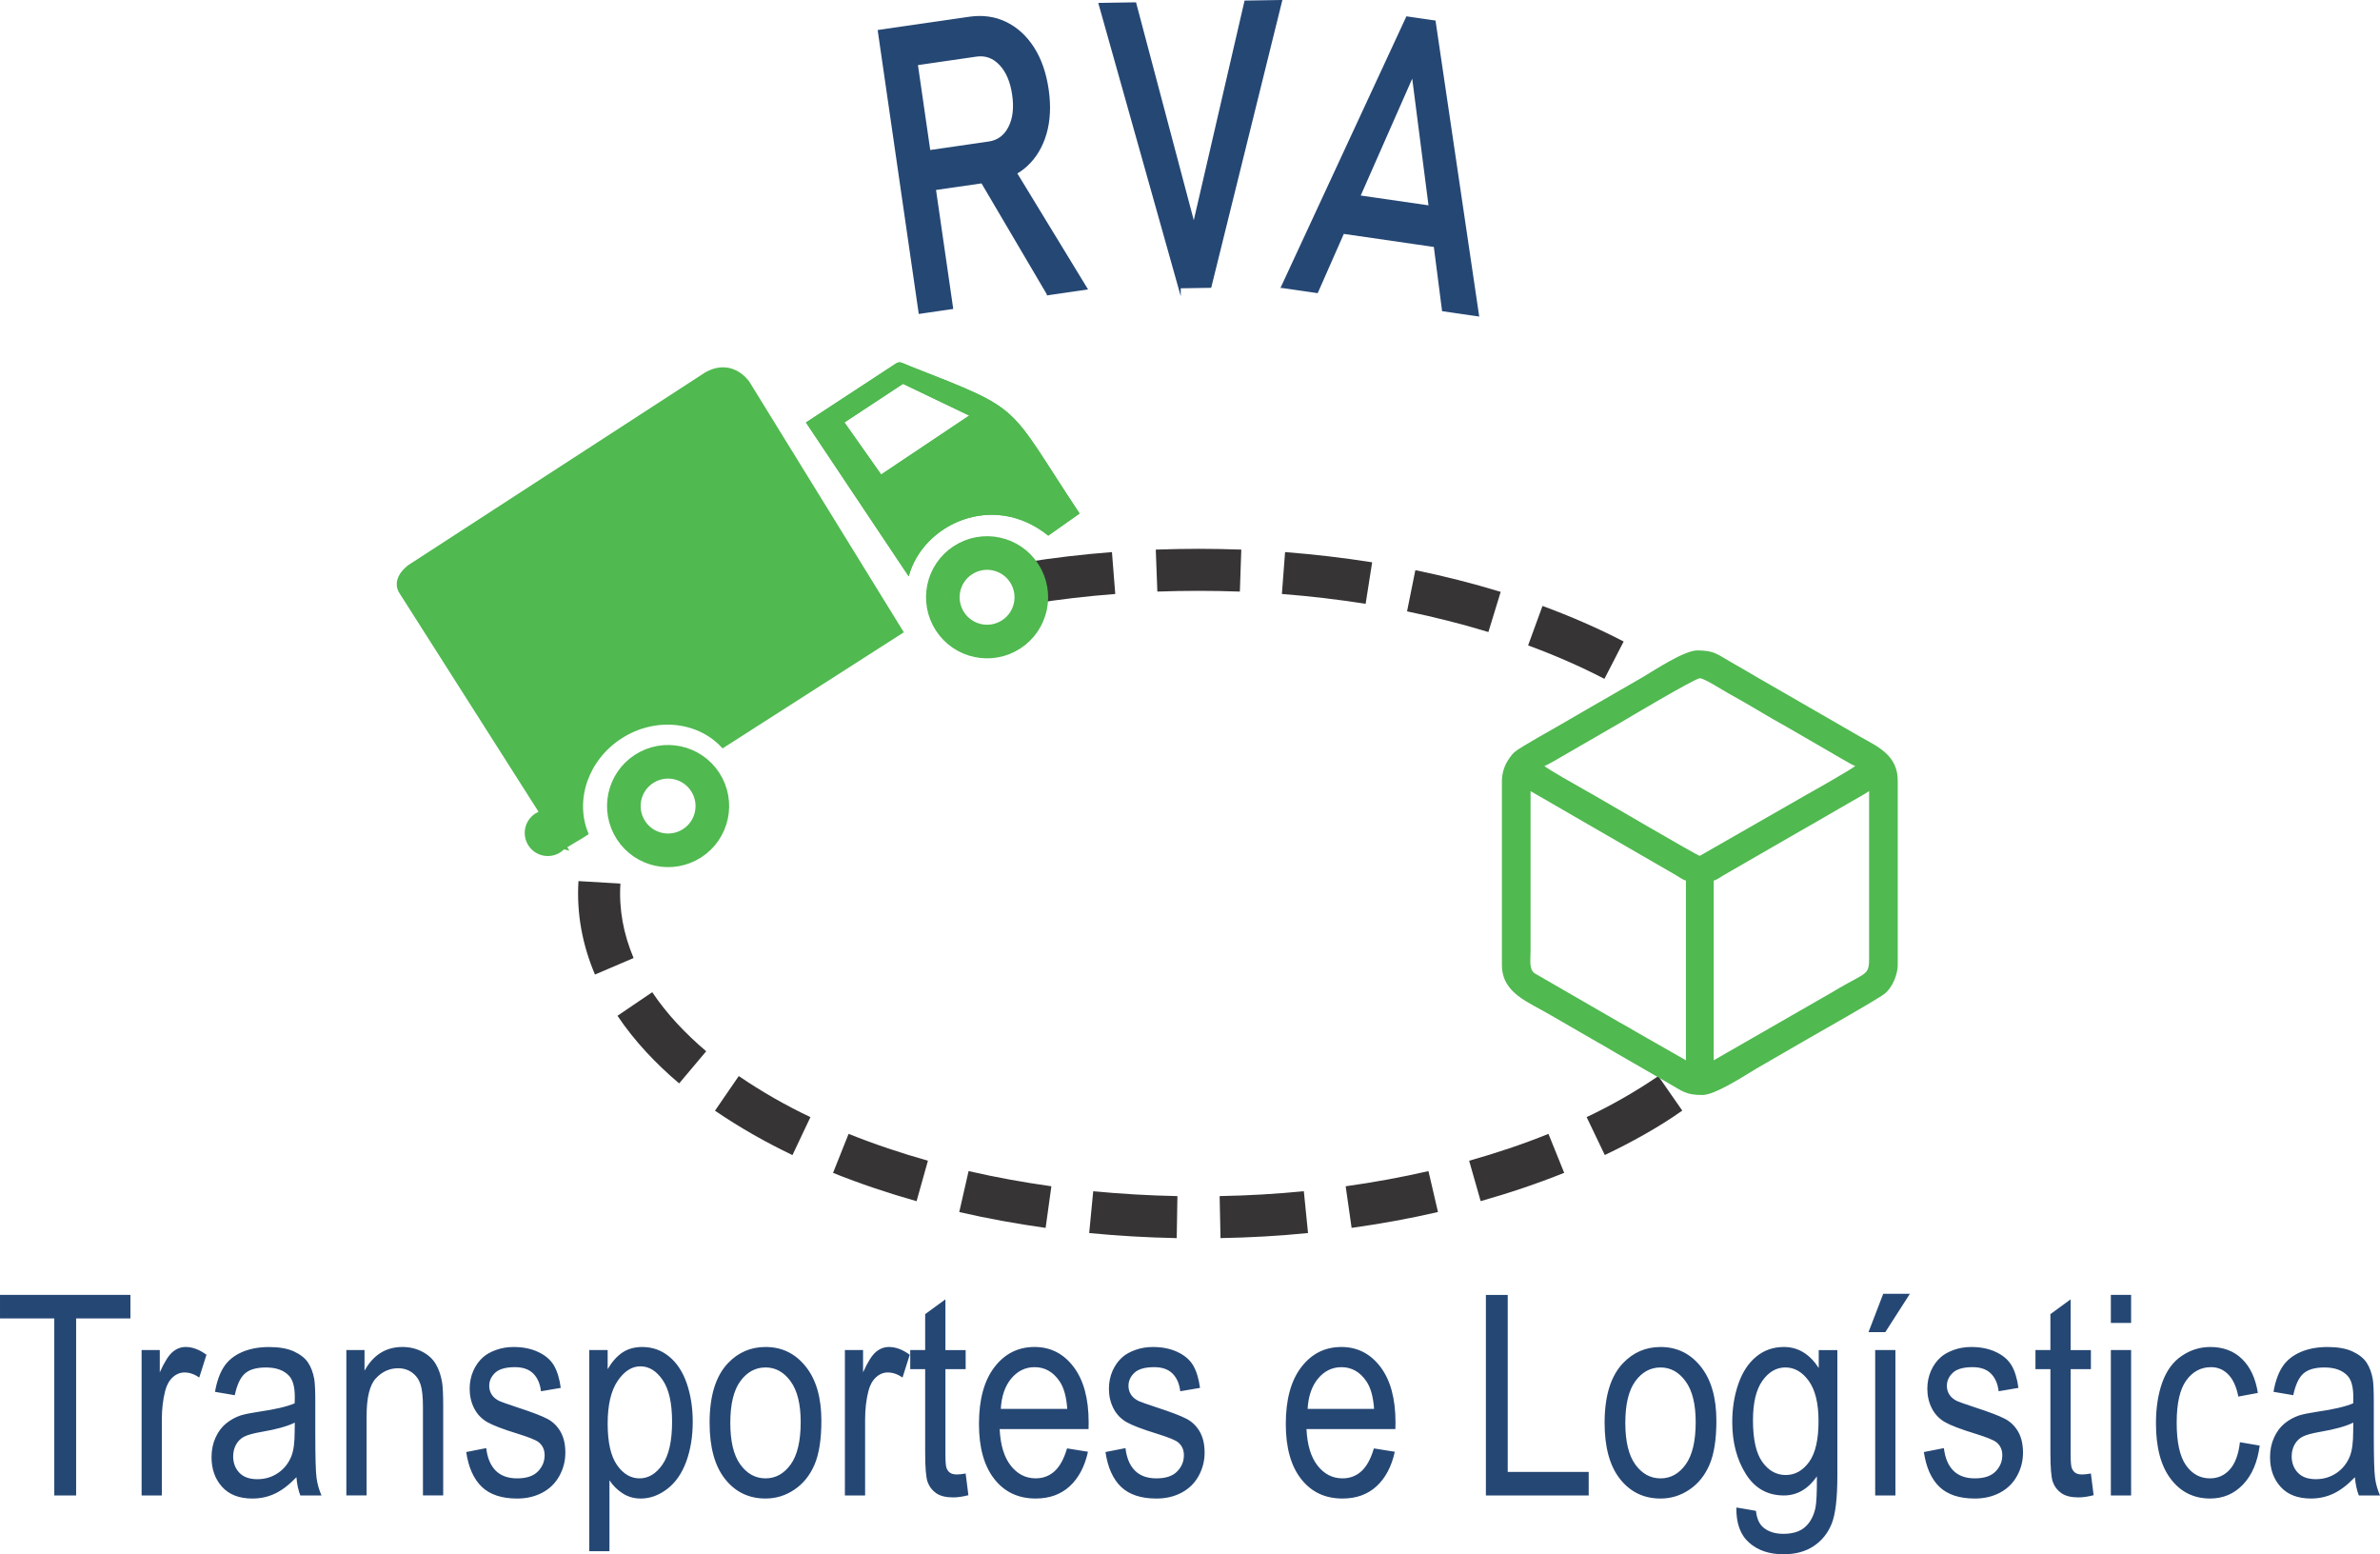 <?xml version="1.0" encoding="UTF-8"?>
<!DOCTYPE svg PUBLIC "-//W3C//DTD SVG 1.1//EN" "http://www.w3.org/Graphics/SVG/1.1/DTD/svg11.dtd">
<!-- Creator: CorelDRAW -->
<svg xmlns="http://www.w3.org/2000/svg" xml:space="preserve" width="71.954mm" height="46.98mm" version="1.1" style="shape-rendering:geometricPrecision; text-rendering:geometricPrecision; image-rendering:optimizeQuality; fill-rule:evenodd; clip-rule:evenodd"
viewBox="0 0 1564.39 1021.42"
 xmlns:xlink="http://www.w3.org/1999/xlink"
 xmlns:xodm="http://www.corel.com/coreldraw/odm/2003">
 <defs>
  <style type="text/css">
   <![CDATA[
    .str2 {stroke:#50B950;stroke-width:3.68;stroke-miterlimit:22.926}
    .str1 {stroke:#50B950;stroke-width:22.09;stroke-miterlimit:22.926}
    .str0 {stroke:#254774;stroke-width:1.66;stroke-miterlimit:22.926}
    .fil1 {fill:none}
    .fil3 {fill:#50B950}
    .fil2 {fill:#373435;fill-rule:nonzero}
    .fil0 {fill:#254774;fill-rule:nonzero}
   ]]>
  </style>
 </defs>
 <g id="Camada_x0020_1">
  <path class="fil0" d="M35.68 982.76l0 -116.34 -35.68 0 0 -15.46 85.72 0 0 15.46 -35.68 0 0 116.34 -14.36 0zm57.4 0l0 -95.54 11.94 0 0 14.63c3.05,-6.78 5.87,-11.26 8.47,-13.41 2.6,-2.18 5.44,-3.25 8.54,-3.25 4.49,0 9.05,1.72 13.68,5.12l-4.74 14.94c-3.23,-2.21 -6.45,-3.31 -9.68,-3.31 -2.9,0 -5.49,1.07 -7.79,3.19 -2.29,2.12 -3.93,5.06 -4.91,8.84 -1.49,5.74 -2.22,12.03 -2.22,18.87l0 49.92 -13.31 0zm101.75 -11.96c-4.94,5.12 -9.7,8.71 -14.26,10.83 -4.56,2.12 -9.45,3.16 -14.69,3.16 -8.62,0 -15.25,-2.55 -19.88,-7.67 -4.64,-5.09 -6.96,-11.63 -6.96,-19.57 0,-4.66 0.88,-8.93 2.62,-12.79 1.76,-3.87 4.05,-6.93 6.88,-9.26 2.85,-2.33 6.02,-4.11 9.57,-5.31 2.62,-0.83 6.58,-1.62 11.84,-2.42 10.74,-1.53 18.67,-3.41 23.74,-5.55 0.05,-2.21 0.08,-3.62 0.08,-4.2 0,-6.56 -1.26,-11.2 -3.78,-13.9 -3.4,-3.65 -8.47,-5.46 -15.17,-5.46 -6.28,0 -10.91,1.35 -13.88,4.02 -3,2.67 -5.19,7.39 -6.63,14.2l-13 -2.21c1.18,-6.78 3.13,-12.27 5.85,-16.44 2.72,-4.17 6.65,-7.36 11.79,-9.63 5.11,-2.24 11.09,-3.38 17.84,-3.38 6.7,0 12.17,0.95 16.38,2.89 4.18,1.93 7.28,4.33 9.25,7.24 1.97,2.92 3.35,6.6 4.16,11.04 0.43,2.76 0.66,7.73 0.66,14.88l0 21.48c0,15 0.28,24.48 0.83,28.5 0.53,4.02 1.64,7.86 3.25,11.54l-13.91 0c-1.33,-3.4 -2.19,-7.39 -2.57,-11.96zm-1.06 -35.9c-4.84,2.39 -12.09,4.42 -21.77,6.07 -5.49,0.95 -9.37,2.02 -11.64,3.22 -2.27,1.2 -4.01,2.95 -5.24,5.22 -1.23,2.3 -1.86,4.85 -1.86,7.67 0,4.26 1.33,7.85 4.03,10.71 2.7,2.85 6.63,4.29 11.79,4.29 5.12,0 9.67,-1.35 13.68,-4.08 3.98,-2.7 6.93,-6.41 8.79,-11.11 1.44,-3.65 2.14,-9.02 2.14,-16.11l0.08 -5.89zm33.89 47.86l0 -95.54 11.94 0 0 13.56c5.74,-10.4 14.06,-15.59 24.92,-15.59 4.74,0 9.07,1.04 13.03,3.1 3.96,2.05 6.93,4.79 8.89,8.13 1.97,3.34 3.35,7.33 4.14,11.93 0.48,3.01 0.73,8.25 0.73,15.74l0 58.66 -13.31 0 0 -58.05c0,-6.6 -0.5,-11.54 -1.54,-14.79 -1.03,-3.25 -2.87,-5.86 -5.49,-7.82 -2.62,-1.93 -5.72,-2.92 -9.25,-2.92 -5.64,0 -10.51,2.18 -14.61,6.57 -4.11,4.36 -6.15,12.67 -6.15,24.88l0 52.12 -13.31 0zm78.79 -28.53l13.15 -2.58c0.73,6.41 2.8,11.32 6.17,14.76 3.38,3.4 8.11,5.12 14.16,5.12 6.12,0 10.66,-1.5 13.63,-4.54 2.95,-3.01 4.43,-6.57 4.43,-10.65 0,-3.65 -1.33,-6.53 -3.98,-8.62 -1.87,-1.44 -6.4,-3.25 -13.61,-5.49 -9.73,-2.98 -16.45,-5.55 -20.23,-7.73 -3.75,-2.21 -6.6,-5.22 -8.54,-9.08 -1.94,-3.84 -2.92,-8.1 -2.92,-12.76 0,-4.26 0.81,-8.19 2.39,-11.81 1.61,-3.62 3.78,-6.63 6.53,-9.02 2.07,-1.84 4.89,-3.41 8.44,-4.7 3.58,-1.29 7.38,-1.93 11.47,-1.93 6.15,0 11.54,1.07 16.18,3.25 4.66,2.15 8.09,5.09 10.31,8.77 2.19,3.71 3.73,8.65 4.56,14.85l-13 2.21c-0.58,-4.97 -2.29,-8.87 -5.11,-11.66 -2.82,-2.79 -6.8,-4.17 -11.97,-4.17 -6.07,0 -10.43,1.23 -13.03,3.68 -2.6,2.45 -3.91,5.34 -3.91,8.62 0,2.09 0.53,3.99 1.61,5.68 1.08,1.72 2.77,3.16 5.09,4.29 1.33,0.61 5.22,1.99 11.72,4.14 9.37,3.04 15.92,5.55 19.65,7.49 3.73,1.93 6.66,4.79 8.77,8.47 2.14,3.71 3.2,8.31 3.2,13.84 0,5.37 -1.29,10.43 -3.88,15.19 -2.6,4.75 -6.32,8.44 -11.19,11.04 -4.89,2.61 -10.41,3.9 -16.55,3.9 -10.18,0 -17.97,-2.58 -23.31,-7.7 -5.34,-5.15 -8.74,-12.76 -10.23,-22.85zm80.88 65.16l0 -132.17 12.09 0 0 12.55c2.85,-4.85 6.07,-8.5 9.67,-10.92 3.58,-2.42 7.94,-3.65 13.05,-3.65 6.7,0 12.6,2.09 17.71,6.29 5.11,4.17 8.97,10.09 11.59,17.7 2.59,7.64 3.9,15.98 3.9,25.1 0,9.73 -1.43,18.5 -4.31,26.32 -2.87,7.79 -7.06,13.78 -12.55,17.95 -5.47,4.14 -11.24,6.23 -17.29,6.23 -4.44,0 -8.42,-1.13 -11.92,-3.4 -3.53,-2.27 -6.4,-5.12 -8.67,-8.59l0 46.6 -13.31 0zm12.09 -83.82c0,12.24 2.04,21.29 6.1,27.15 4.08,5.86 9.02,8.81 14.82,8.81 5.9,0 10.93,-3.04 15.12,-9.11 4.21,-6.07 6.3,-15.46 6.3,-28.19 0,-12.15 -2.04,-21.23 -6.15,-27.27 -4.11,-6.04 -9,-9.05 -14.69,-9.05 -5.64,0 -10.63,3.22 -14.97,9.63 -4.36,6.44 -6.53,15.77 -6.53,28.04zm67 -0.58c0,-17.64 4.03,-30.71 12.12,-39.21 6.73,-7.06 14.97,-10.59 24.67,-10.59 10.76,0 19.58,4.3 26.43,12.89 6.83,8.56 10.26,20.43 10.26,35.56 0,12.27 -1.51,21.9 -4.54,28.93 -3.02,7.02 -7.43,12.49 -13.23,16.38 -5.77,3.9 -12.1,5.83 -18.92,5.83 -10.99,0 -19.86,-4.26 -26.63,-12.82 -6.78,-8.56 -10.16,-20.89 -10.16,-36.97zm13.61 0.03c0,12.21 2.19,21.35 6.58,27.4 4.41,6.07 9.93,9.11 16.61,9.11 6.6,0 12.09,-3.04 16.5,-9.14 4.38,-6.1 6.58,-15.4 6.58,-27.89 0,-11.78 -2.22,-20.71 -6.63,-26.75 -4.41,-6.07 -9.9,-9.11 -16.45,-9.11 -6.68,0 -12.19,3.01 -16.61,9.05 -4.38,6.04 -6.58,15.16 -6.58,27.34zm75.32 47.74l0 -95.54 11.94 0 0 14.63c3.05,-6.78 5.87,-11.26 8.47,-13.41 2.6,-2.18 5.44,-3.25 8.54,-3.25 4.49,0 9.05,1.72 13.68,5.12l-4.74 14.94c-3.23,-2.21 -6.45,-3.31 -9.68,-3.31 -2.9,0 -5.49,1.07 -7.79,3.19 -2.29,2.12 -3.93,5.06 -4.91,8.84 -1.49,5.74 -2.22,12.03 -2.22,18.87l0 49.92 -13.3 0zm79.37 -14.45l1.81 14.29c-3.73,0.95 -7.08,1.44 -10,1.44 -4.81,0 -8.54,-0.92 -11.21,-2.79 -2.65,-1.87 -4.51,-4.3 -5.59,-7.33 -1.08,-3.04 -1.61,-9.42 -1.61,-19.14l0 -55.04 -9.82 0 0 -12.52 9.82 0 0 -23.62 13.31 -9.72 0 33.35 13.3 0 0 12.52 -13.3 0 0 55.96c0,4.63 0.23,7.61 0.7,8.93 0.45,1.32 1.21,2.36 2.27,3.16 1.06,0.77 2.57,1.17 4.54,1.17 1.46,0 3.4,-0.22 5.79,-0.64zm66.65 -16.48l13.76 2.21c-2.14,9.72 -6.15,17.3 -11.99,22.67 -5.85,5.37 -13.31,8.07 -22.4,8.07 -11.44,0 -20.51,-4.29 -27.21,-12.88 -6.7,-8.56 -10.05,-20.62 -10.05,-36.11 0,-16.01 3.38,-28.47 10.15,-37.31 6.78,-8.87 15.57,-13.29 26.38,-13.29 10.46,0 19,4.33 25.62,13.01 6.63,8.68 9.95,20.89 9.95,36.63 0,0.95 -0.02,2.39 -0.07,4.3l-58.43 0c0.5,10.46 2.92,18.5 7.31,24.05 4.36,5.55 9.83,8.34 16.35,8.34 4.86,0 9.02,-1.56 12.45,-4.69 3.45,-3.13 6.17,-8.13 8.19,-15zm-43.54 -25.95l43.69 0c-0.58,-8.04 -2.27,-14.05 -5.01,-18.07 -4.21,-6.23 -9.7,-9.36 -16.43,-9.36 -6.1,0 -11.21,2.49 -15.37,7.46 -4.13,4.97 -6.42,11.63 -6.88,19.97zm68.81 28.35l13.15 -2.58c0.73,6.41 2.8,11.32 6.17,14.76 3.38,3.4 8.11,5.12 14.16,5.12 6.12,0 10.66,-1.5 13.63,-4.54 2.95,-3.01 4.43,-6.57 4.43,-10.65 0,-3.65 -1.33,-6.53 -3.98,-8.62 -1.87,-1.44 -6.4,-3.25 -13.61,-5.49 -9.72,-2.98 -16.45,-5.55 -20.23,-7.73 -3.75,-2.21 -6.6,-5.22 -8.54,-9.08 -1.94,-3.84 -2.92,-8.1 -2.92,-12.76 0,-4.26 0.81,-8.19 2.39,-11.81 1.61,-3.62 3.78,-6.63 6.53,-9.02 2.07,-1.84 4.89,-3.41 8.44,-4.7 3.58,-1.29 7.38,-1.93 11.47,-1.93 6.15,0 11.54,1.07 16.18,3.25 4.66,2.15 8.09,5.09 10.31,8.77 2.19,3.71 3.73,8.65 4.56,14.85l-13 2.21c-0.58,-4.97 -2.29,-8.87 -5.11,-11.66 -2.82,-2.79 -6.8,-4.17 -11.97,-4.17 -6.07,0 -10.43,1.23 -13.03,3.68 -2.6,2.45 -3.91,5.34 -3.91,8.62 0,2.09 0.53,3.99 1.61,5.68 1.08,1.72 2.77,3.16 5.09,4.29 1.33,0.61 5.22,1.99 11.72,4.14 9.37,3.04 15.93,5.55 19.65,7.49 3.73,1.93 6.66,4.79 8.77,8.47 2.14,3.71 3.2,8.31 3.2,13.84 0,5.37 -1.29,10.43 -3.88,15.19 -2.59,4.75 -6.32,8.44 -11.19,11.04 -4.89,2.61 -10.41,3.9 -16.55,3.9 -10.18,0 -17.97,-2.58 -23.31,-7.7 -5.34,-5.15 -8.74,-12.76 -10.23,-22.85zm176.41 -2.39l13.76 2.21c-2.14,9.72 -6.15,17.3 -11.99,22.67 -5.85,5.37 -13.31,8.07 -22.4,8.07 -11.44,0 -20.51,-4.29 -27.21,-12.88 -6.7,-8.56 -10.05,-20.62 -10.05,-36.11 0,-16.01 3.38,-28.47 10.15,-37.31 6.78,-8.87 15.57,-13.29 26.38,-13.29 10.46,0 19,4.33 25.63,13.01 6.63,8.68 9.95,20.89 9.95,36.63 0,0.95 -0.03,2.39 -0.08,4.3l-58.43 0c0.5,10.46 2.92,18.5 7.31,24.05 4.36,5.55 9.82,8.34 16.35,8.34 4.87,0 9.02,-1.56 12.45,-4.69 3.45,-3.13 6.17,-8.13 8.19,-15zm-43.54 -25.95l43.69 0c-0.58,-8.04 -2.27,-14.05 -5.01,-18.07 -4.21,-6.23 -9.7,-9.36 -16.43,-9.36 -6.1,0 -11.21,2.49 -15.37,7.46 -4.13,4.97 -6.42,11.63 -6.88,19.97zm117.17 56.88l0 -131.8 14.36 0 0 116.34 53.22 0 0 15.46 -67.58 0zm78.04 -47.77c0,-17.64 4.03,-30.71 12.12,-39.21 6.73,-7.06 14.97,-10.59 24.67,-10.59 10.76,0 19.58,4.3 26.43,12.89 6.83,8.56 10.25,20.43 10.25,35.56 0,12.27 -1.51,21.9 -4.54,28.93 -3.02,7.02 -7.43,12.49 -13.23,16.38 -5.77,3.9 -12.1,5.83 -18.92,5.83 -10.99,0 -19.85,-4.26 -26.63,-12.82 -6.78,-8.56 -10.16,-20.89 -10.16,-36.97zm13.61 0.03c0,12.21 2.19,21.35 6.57,27.4 4.41,6.07 9.93,9.11 16.61,9.11 6.6,0 12.09,-3.04 16.5,-9.14 4.38,-6.1 6.58,-15.4 6.58,-27.89 0,-11.78 -2.22,-20.71 -6.63,-26.75 -4.41,-6.07 -9.9,-9.11 -16.45,-9.11 -6.68,0 -12.19,3.01 -16.61,9.05 -4.38,6.04 -6.57,15.16 -6.57,27.34zm73.02 55.65l12.85 2.21c0.53,4.85 2.04,8.37 4.51,10.61 3.3,2.98 7.81,4.48 13.53,4.48 6.15,0 10.91,-1.5 14.26,-4.48 3.35,-2.98 5.62,-7.18 6.8,-12.55 0.68,-3.28 1.01,-10.19 0.96,-20.71 -5.82,8.34 -13.05,12.52 -21.72,12.52 -10.78,0 -19.15,-4.72 -25.05,-14.2 -5.92,-9.45 -8.87,-20.8 -8.87,-34.03 0,-9.11 1.36,-17.52 4.06,-25.22 2.7,-7.7 6.62,-13.62 11.77,-17.83 5.14,-4.2 11.19,-6.29 18.14,-6.29 9.25,0 16.88,4.6 22.88,13.81l0 -11.78 12.24 0 0 82.5c0,14.88 -1.23,25.4 -3.73,31.6 -2.47,6.2 -6.43,11.11 -11.79,14.7 -5.39,3.59 -12.02,5.4 -19.88,5.4 -9.35,0 -16.88,-2.55 -22.63,-7.67 -5.77,-5.09 -8.54,-12.79 -8.34,-23.07zm10.89 -57.31c0,12.49 2.04,21.6 6.12,27.34 4.11,5.74 9.22,8.62 15.37,8.62 6.12,0 11.24,-2.85 15.4,-8.56 4.13,-5.7 6.2,-14.66 6.2,-26.87 0,-11.66 -2.14,-20.46 -6.4,-26.39 -4.26,-5.92 -9.4,-8.87 -15.4,-8.87 -5.92,0 -10.93,2.92 -15.09,8.74 -4.13,5.83 -6.2,14.48 -6.2,25.99zm80.33 49.39l0 -95.54 13.3 0 0 95.54 -13.3 0zm-4.39 -107.32l9.68 -25.22 17.54 0 -16.18 25.22 -11.04 0zm36.41 78.79l13.15 -2.58c0.73,6.41 2.8,11.32 6.17,14.76 3.38,3.4 8.11,5.12 14.16,5.12 6.12,0 10.66,-1.5 13.63,-4.54 2.95,-3.01 4.43,-6.57 4.43,-10.65 0,-3.65 -1.33,-6.53 -3.98,-8.62 -1.87,-1.44 -6.4,-3.25 -13.61,-5.49 -9.72,-2.98 -16.45,-5.55 -20.23,-7.73 -3.75,-2.21 -6.6,-5.22 -8.54,-9.08 -1.94,-3.84 -2.92,-8.1 -2.92,-12.76 0,-4.26 0.81,-8.19 2.39,-11.81 1.61,-3.62 3.78,-6.63 6.53,-9.02 2.07,-1.84 4.89,-3.41 8.44,-4.7 3.58,-1.29 7.38,-1.93 11.47,-1.93 6.15,0 11.54,1.07 16.18,3.25 4.66,2.15 8.09,5.09 10.31,8.77 2.19,3.71 3.73,8.65 4.56,14.85l-13 2.21c-0.58,-4.97 -2.29,-8.87 -5.12,-11.66 -2.82,-2.79 -6.8,-4.17 -11.97,-4.17 -6.07,0 -10.43,1.23 -13.03,3.68 -2.6,2.45 -3.91,5.34 -3.91,8.62 0,2.09 0.53,3.99 1.61,5.68 1.08,1.72 2.77,3.16 5.09,4.29 1.33,0.61 5.22,1.99 11.72,4.14 9.37,3.04 15.93,5.55 19.65,7.49 3.73,1.93 6.65,4.79 8.77,8.47 2.14,3.71 3.2,8.31 3.2,13.84 0,5.37 -1.28,10.43 -3.88,15.19 -2.59,4.75 -6.32,8.44 -11.19,11.04 -4.89,2.61 -10.41,3.9 -16.56,3.9 -10.18,0 -17.97,-2.58 -23.31,-7.7 -5.34,-5.15 -8.74,-12.76 -10.23,-22.85zm109.76 14.08l1.81 14.29c-3.73,0.95 -7.08,1.44 -10,1.44 -4.81,0 -8.54,-0.92 -11.21,-2.79 -2.65,-1.87 -4.51,-4.3 -5.59,-7.33 -1.08,-3.04 -1.61,-9.42 -1.61,-19.14l0 -55.04 -9.82 0 0 -12.52 9.82 0 0 -23.62 13.31 -9.72 0 33.35 13.3 0 0 12.52 -13.3 0 0 55.96c0,4.63 0.23,7.61 0.7,8.93 0.45,1.32 1.21,2.36 2.27,3.16 1.06,0.77 2.57,1.17 4.54,1.17 1.46,0 3.4,-0.22 5.79,-0.64zm13.13 -98.94l0 -18.41 13.31 0 0 18.41 -13.31 0zm0 113.39l0 -95.54 13.31 0 0 95.54 -13.31 0zm84.84 -34.98l13 2.21c-1.43,10.89 -5.06,19.39 -10.94,25.56 -5.87,6.17 -13.1,9.23 -21.64,9.23 -10.71,0 -19.33,-4.26 -25.83,-12.79 -6.53,-8.53 -9.78,-20.74 -9.78,-36.63 0,-10.31 1.41,-19.3 4.21,-27.03 2.8,-7.7 7.06,-13.5 12.8,-17.33 5.72,-3.87 11.94,-5.8 18.7,-5.8 8.49,0 15.47,2.61 20.86,7.86 5.42,5.25 8.89,12.7 10.41,22.33l-12.85 2.39c-1.23,-6.41 -3.4,-11.23 -6.55,-14.48 -3.12,-3.22 -6.91,-4.85 -11.34,-4.85 -6.7,0 -12.14,2.91 -16.35,8.74 -4.18,5.86 -6.27,15.06 -6.27,27.71 0,12.82 2.02,22.12 6.04,27.92 4.06,5.8 9.32,8.71 15.8,8.71 5.24,0 9.6,-1.93 13.08,-5.83 3.5,-3.87 5.72,-9.85 6.65,-17.92zm75.59 23.01c-4.94,5.12 -9.7,8.71 -14.26,10.83 -4.56,2.12 -9.45,3.16 -14.69,3.16 -8.62,0 -15.25,-2.55 -19.88,-7.67 -4.64,-5.09 -6.96,-11.63 -6.96,-19.57 0,-4.66 0.88,-8.93 2.62,-12.79 1.76,-3.87 4.05,-6.93 6.88,-9.26 2.85,-2.33 6.02,-4.11 9.57,-5.31 2.62,-0.83 6.58,-1.62 11.84,-2.42 10.74,-1.53 18.67,-3.41 23.74,-5.55 0.05,-2.21 0.07,-3.62 0.07,-4.2 0,-6.56 -1.26,-11.2 -3.78,-13.9 -3.4,-3.65 -8.47,-5.46 -15.17,-5.46 -6.27,0 -10.91,1.35 -13.88,4.02 -3,2.67 -5.19,7.39 -6.63,14.2l-13 -2.21c1.18,-6.78 3.12,-12.27 5.85,-16.44 2.72,-4.17 6.65,-7.36 11.79,-9.63 5.11,-2.24 11.09,-3.38 17.84,-3.38 6.7,0 12.17,0.95 16.38,2.89 4.18,1.93 7.28,4.33 9.25,7.24 1.97,2.92 3.35,6.6 4.16,11.04 0.43,2.76 0.66,7.73 0.66,14.88l0 21.48c0,15 0.28,24.48 0.83,28.5 0.53,4.02 1.64,7.86 3.25,11.54l-13.91 0c-1.33,-3.4 -2.19,-7.39 -2.57,-11.96zm-1.06 -35.9c-4.84,2.39 -12.09,4.42 -21.77,6.07 -5.49,0.95 -9.37,2.02 -11.64,3.22 -2.27,1.2 -4.01,2.95 -5.24,5.22 -1.23,2.3 -1.86,4.85 -1.86,7.67 0,4.26 1.33,7.85 4.03,10.71 2.7,2.85 6.63,4.29 11.79,4.29 5.12,0 9.67,-1.35 13.68,-4.08 3.98,-2.7 6.93,-6.41 8.79,-11.11 1.43,-3.65 2.14,-9.02 2.14,-16.11l0.07 -5.89z"/>
  <g id="_2137891312432">
   <path class="fil0 str0" d="M602.47 125.87l-3.57 -24.64 51.09 -7.4c6.12,-0.89 10.66,-4.25 13.59,-10.03 2.97,-5.79 3.79,-13 2.54,-21.63l0 0c-1.25,-8.63 -4.09,-15.35 -8.58,-20.06 -4.45,-4.72 -9.75,-6.6 -15.87,-5.72l-51.09 7.4 -3.58 -24.69 50.28 -7.28c8.72,-1.26 16.68,-0.11 23.82,3.37 7.19,3.52 13.15,8.99 17.89,16.41 4.78,7.46 7.93,16.57 9.49,27.33l0 0c1.55,10.67 1.07,20.26 -1.39,28.81 -2.5,8.51 -6.66,15.49 -12.49,20.85 -5.86,5.41 -13.13,8.72 -21.85,9.99l-50.28 7.28zm2.14 79.51l-26.78 -184.94 21.03 -3.05 26.78 184.94 -21.03 3.05zm84.29 -12.21l-46.47 -78.93 20.08 -8.84 51.32 84.17 -24.93 3.61zm86.39 -4.51l-52.3 -185.93 23.09 -0.37 38.66 145.81 33.99 -146.97 23.13 -0.37 -46.39 187.49 -20.18 0.32zm67.65 -0.21l82 -176.81 17.9 2.59 28.48 192.81 -22.68 -3.28 -19.93 -155.12 -63.09 143.1 -22.68 -3.29zm31.33 -36.88l3.57 -24.64 78.8 11.41 -3.57 24.64 -78.8 -11.41z"/>
   <path class="fil1" d="M782.19 188.55c298.89,0 541.19,152.05 541.19,339.62 0,187.57 -242.3,339.62 -541.19,339.62 -298.89,0 -541.19,-152.05 -541.19,-339.62 0,-187.57 242.3,-339.62 541.19,-339.62z"/>
   <path class="fil2" d="M730.89 362.82c-19.2,1.48 -38.23,3.71 -57.24,6.72l4.38 27.26c18.26,-2.92 36.6,-5.04 55.04,-6.46l-2.18 -27.52zm-350.66 216.21c-1.32,21.27 2.54,41.83 10.84,61.41l25.39 -10.86c-6.63,-15.74 -9.72,-31.85 -8.66,-48.93 -9.17,-0.53 -19.46,-1.15 -27.56,-1.62zm407.6 -218.37c-9.4,0.02 -18.74,0.19 -28.13,0.52l1.03 27.59c18.13,-0.66 36.11,-0.64 54.24,-0l0.94 -27.59c-9.37,-0.33 -18.7,-0.51 -28.08,-0.52zm-381.96 306.87c11.11,16.61 25.3,31.56 40.53,44.45l17.78 -21.12c-13.38,-11.41 -25.66,-24.17 -35.46,-38.82l-22.85 15.49zm64.09 62.39c16.35,11.11 33.1,20.63 50.93,29.16l11.81 -24.96c-16.35,-7.7 -32.17,-16.81 -47.11,-26.97l-15.63 22.76zm77.6 40.86c18.02,7.23 36.24,13.3 54.91,18.6l7.46 -26.59c-17.74,-5.03 -35.03,-10.79 -52.14,-17.66l-10.23 25.65zm82.96 25.74c18.8,4.33 37.68,7.71 56.77,10.41l3.79 -27.35c-18.29,-2.57 -36.42,-5.84 -54.42,-9.98l-6.14 26.92zm85.42 13.8c19.13,1.85 38.3,2.96 57.52,3.33l0.47 -27.61c-18.52,-0.38 -36.91,-1.42 -55.35,-3.2l-2.65 27.49zm86.31 3.32c19.09,-0.34 38.53,-1.4 57.52,-3.34l-2.75 -27.47c-18.35,1.81 -36.91,2.87 -55.34,3.2l0.57 27.61zm86.17 -6.72c19.03,-2.67 38.05,-6.07 56.77,-10.42l-6.25 -26.89c-18,4.14 -36.14,7.41 -54.42,9.98l3.9 27.33zm84.82 -17.57c18.68,-5.28 36.89,-11.39 54.92,-18.6l-10.34 -25.6c-17.05,6.87 -34.46,12.65 -52.14,17.65l7.57 26.55zm81.59 -30.31c17.02,-8.07 35.58,-18.28 50.94,-29.19l-15.76 -22.67c-14.95,10.2 -30.74,19.19 -47.1,26.95l11.92 24.9zm12.41 -337.47c-17.3,-8.96 -35.06,-16.64 -53.34,-23.37l-9.47 25.94c17.18,6.31 33.92,13.57 50.17,21.98l12.64 -24.55zm-80.83 -32.62c-18.54,-5.65 -37.11,-10.34 -56.09,-14.26l-5.45 27.07c18.14,3.81 35.73,8.18 53.46,13.59l8.08 -26.4zm-84.48 -19.42c-19.06,-3.02 -38,-5.2 -57.24,-6.72l-2.09 27.53c18.49,1.45 36.72,3.57 55.04,6.47l4.29 -27.28z"/>
   <g>
    <path class="fil1 str1" d="M423.31 505.32c13.47,-8.74 31.48,-4.9 40.23,8.57 8.74,13.48 4.91,31.49 -8.57,40.23 -13.48,8.74 -31.49,4.91 -40.23,-8.57 -8.74,-13.48 -4.9,-31.49 8.57,-40.23z"/>
    <path class="fil1 str1" d="M632.98 368.11c13.48,-8.74 31.49,-4.9 40.23,8.57 8.74,13.48 4.9,31.49 -8.57,40.23 -13.47,8.74 -31.48,4.91 -40.23,-8.57 -8.74,-13.48 -4.91,-31.49 8.57,-40.23z"/>
    <g>
     <path class="fil3" d="M689.04 352c-36.36,-29.32 -82.67,-7.4 -91.73,26.78l-67.56 -101.13 54.41 -35.65c8.02,-5.26 5.59,-4.68 14.63,-1.13 75.28,29.56 62.22,23.37 110.83,96.6l-20.58 14.52zm-95.5 -99.75l-38.49 25.36 24.14 34.21 57.88 -38.72 -43.53 -20.85z"/>
     <path id="_1" class="fil3" d="M689.04 352c-36.36,-29.32 -82.67,-7.4 -91.73,26.78l-67.56 -101.13 54.41 -35.65c8.02,-5.26 5.59,-4.68 14.63,-1.13 75.28,29.56 62.22,23.37 110.83,96.6l-20.58 14.52zm-95.5 -99.75l-38.49 25.36 24.14 34.21 57.88 -38.72 -43.53 -20.85zm73.55 84.38c7.48,1.98 14.94,5.5 22.05,10.81l15.45 -10.9c-5.92,-8.97 -10.86,-16.64 -15.16,-23.31 -12.88,-20.01 -19.95,-30.98 -29.08,-38.94l0.01 -0.01c-0,-0 -0,-0 -0.01,-0.01 -11.05,-9.63 -25.87,-15.45 -58.67,-28.31l-4.23 -1.66c-1.39,-0.55 -2.59,-1.06 -3.59,-1.48 -1.57,-0.67 -2.4,-1.02 -2.59,-1l0 -0c-0,0 -0.01,0 -0.01,0 -0.22,0.02 -1.07,0.58 -2.82,1.75 -0.05,0.04 -0.11,0.08 -0.16,0.11l-1.95 1.3c-0.05,0.04 -0.1,0.07 -0.16,0.11l-51.31 33.62 61.4 91.91c2.02,-4.7 4.7,-9.11 7.93,-13.11 7.04,-8.73 16.68,-15.56 27.59,-19.4 10.92,-3.84 23.13,-4.69 35.31,-1.47zm-114.05 -62.08l38.49 -25.36c1.04,-0.68 2.39,-0.82 3.59,-0.24l43.4 20.79c0.63,0.27 1.19,0.72 1.6,1.33 1.13,1.68 0.68,3.96 -1.01,5.09l-57.73 38.62c-0.03,0.02 -0.05,0.04 -0.08,0.06 -1.66,1.17 -3.95,0.77 -5.12,-0.89l-24.14 -34.21 0.01 -0c-0.02,-0.03 -0.04,-0.06 -0.07,-0.1 -1.11,-1.69 -0.64,-3.97 1.05,-5.08z"/>
    </g>
    <path class="fil3 str2" d="M370.34 556.15l12.16 -7.3 2.19 -1.4c-8.75,-22.15 0.3,-49.09 22.73,-63.64 22.63,-14.68 51.23,-11.79 67.83,5.64l116.33 -74.5 -100.58 -163.11c-5.15,-6.91 -14.57,-12.16 -26.36,-5.62l-195.16 126.62c-7.17,5.61 -8.18,11.46 -5.48,15.79l89.74 141.01 3.02 4.81c-1.36,0.35 -2.69,0.92 -3.93,1.73 -6.18,4.01 -7.94,12.27 -3.93,18.45 4.01,6.18 12.27,7.94 18.45,3.93 1.12,-0.73 2.09,-1.59 2.92,-2.56l0.09 0.15z"/>
   </g>
   <path class="fil3" d="M1126.44 696.78l0 -118.11c2.14,-0.5 4.52,-2.37 6.31,-3.39l44.87 -25.88c4.49,-2.5 8.37,-4.78 12.7,-7.27l25.32 -14.63c4.41,-2.65 8.87,-4.87 12.94,-7.6l0 104.42c0,18.48 1.19,12.33 -24.22,27.71l-77.92 44.75zm-120.4 -176.88l95.46 55.17c2.1,1.17 4.45,3.08 6.67,3.6l0 118.11 -33.06 -18.86c-3.61,-2.17 -7.34,-4.31 -11.25,-6.44l-54.97 -31.76c-3.98,-2.61 -2.85,-8.41 -2.85,-14.84l0 -104.99zm9.13 -16.55c1.84,-0.43 10.29,-5.6 12.93,-7.04l37.96 -21.95c1.41,-0.85 48.11,-28.64 51.24,-28.64 2.94,0 15.55,8.19 19.4,10.27 12.22,6.61 25.68,15.15 38.03,21.88l25.3 14.64c3.19,1.72 17.24,10.34 19.4,10.84 -1.09,1.49 -27.9,16.66 -31.19,18.45l-70.95 40.64c-1.46,0 -62.89,-36.05 -70.21,-40.23 -2.26,-1.29 -4.2,-2.29 -6.57,-3.7 -2.41,-1.43 -24.18,-13.57 -25.35,-15.16zm-27.96 9.7l0 120.96c0,19.05 17.67,24.46 32.7,33.48l25.68 14.84c2.93,1.76 5.48,3.12 8.35,4.77 2.82,1.62 5.82,3.48 8.62,5.08l34.03 19.61c9.27,5.18 11.2,7.81 22.43,7.81 8.4,0 27.92,-12.89 35.62,-17.45l20.97 -12.12c9.1,-5.51 58.77,-33.18 63.65,-37.35 4.46,-3.81 8.14,-11.95 8.14,-18.68l0 -120.96c0,-16.46 -12.62,-22.15 -24.36,-28.71l-68.05 -39.23c-5.64,-3.25 -11.1,-6.57 -16.97,-9.85 -9.34,-5.22 -10.99,-7.81 -22.43,-7.81 -8.49,0 -27.84,12.84 -35.62,17.45l-25.32 14.62c-2.96,1.78 -5.88,3.29 -8.7,4.99 -5.63,3.4 -11.26,6.42 -16.97,9.85 -6.64,3.98 -29.36,16.37 -33.62,20.01 -1.69,1.45 -4.41,5.41 -5.5,7.62 -1.44,2.94 -2.64,6.92 -2.64,11.05z"/>
  </g>
 </g>
</svg>
